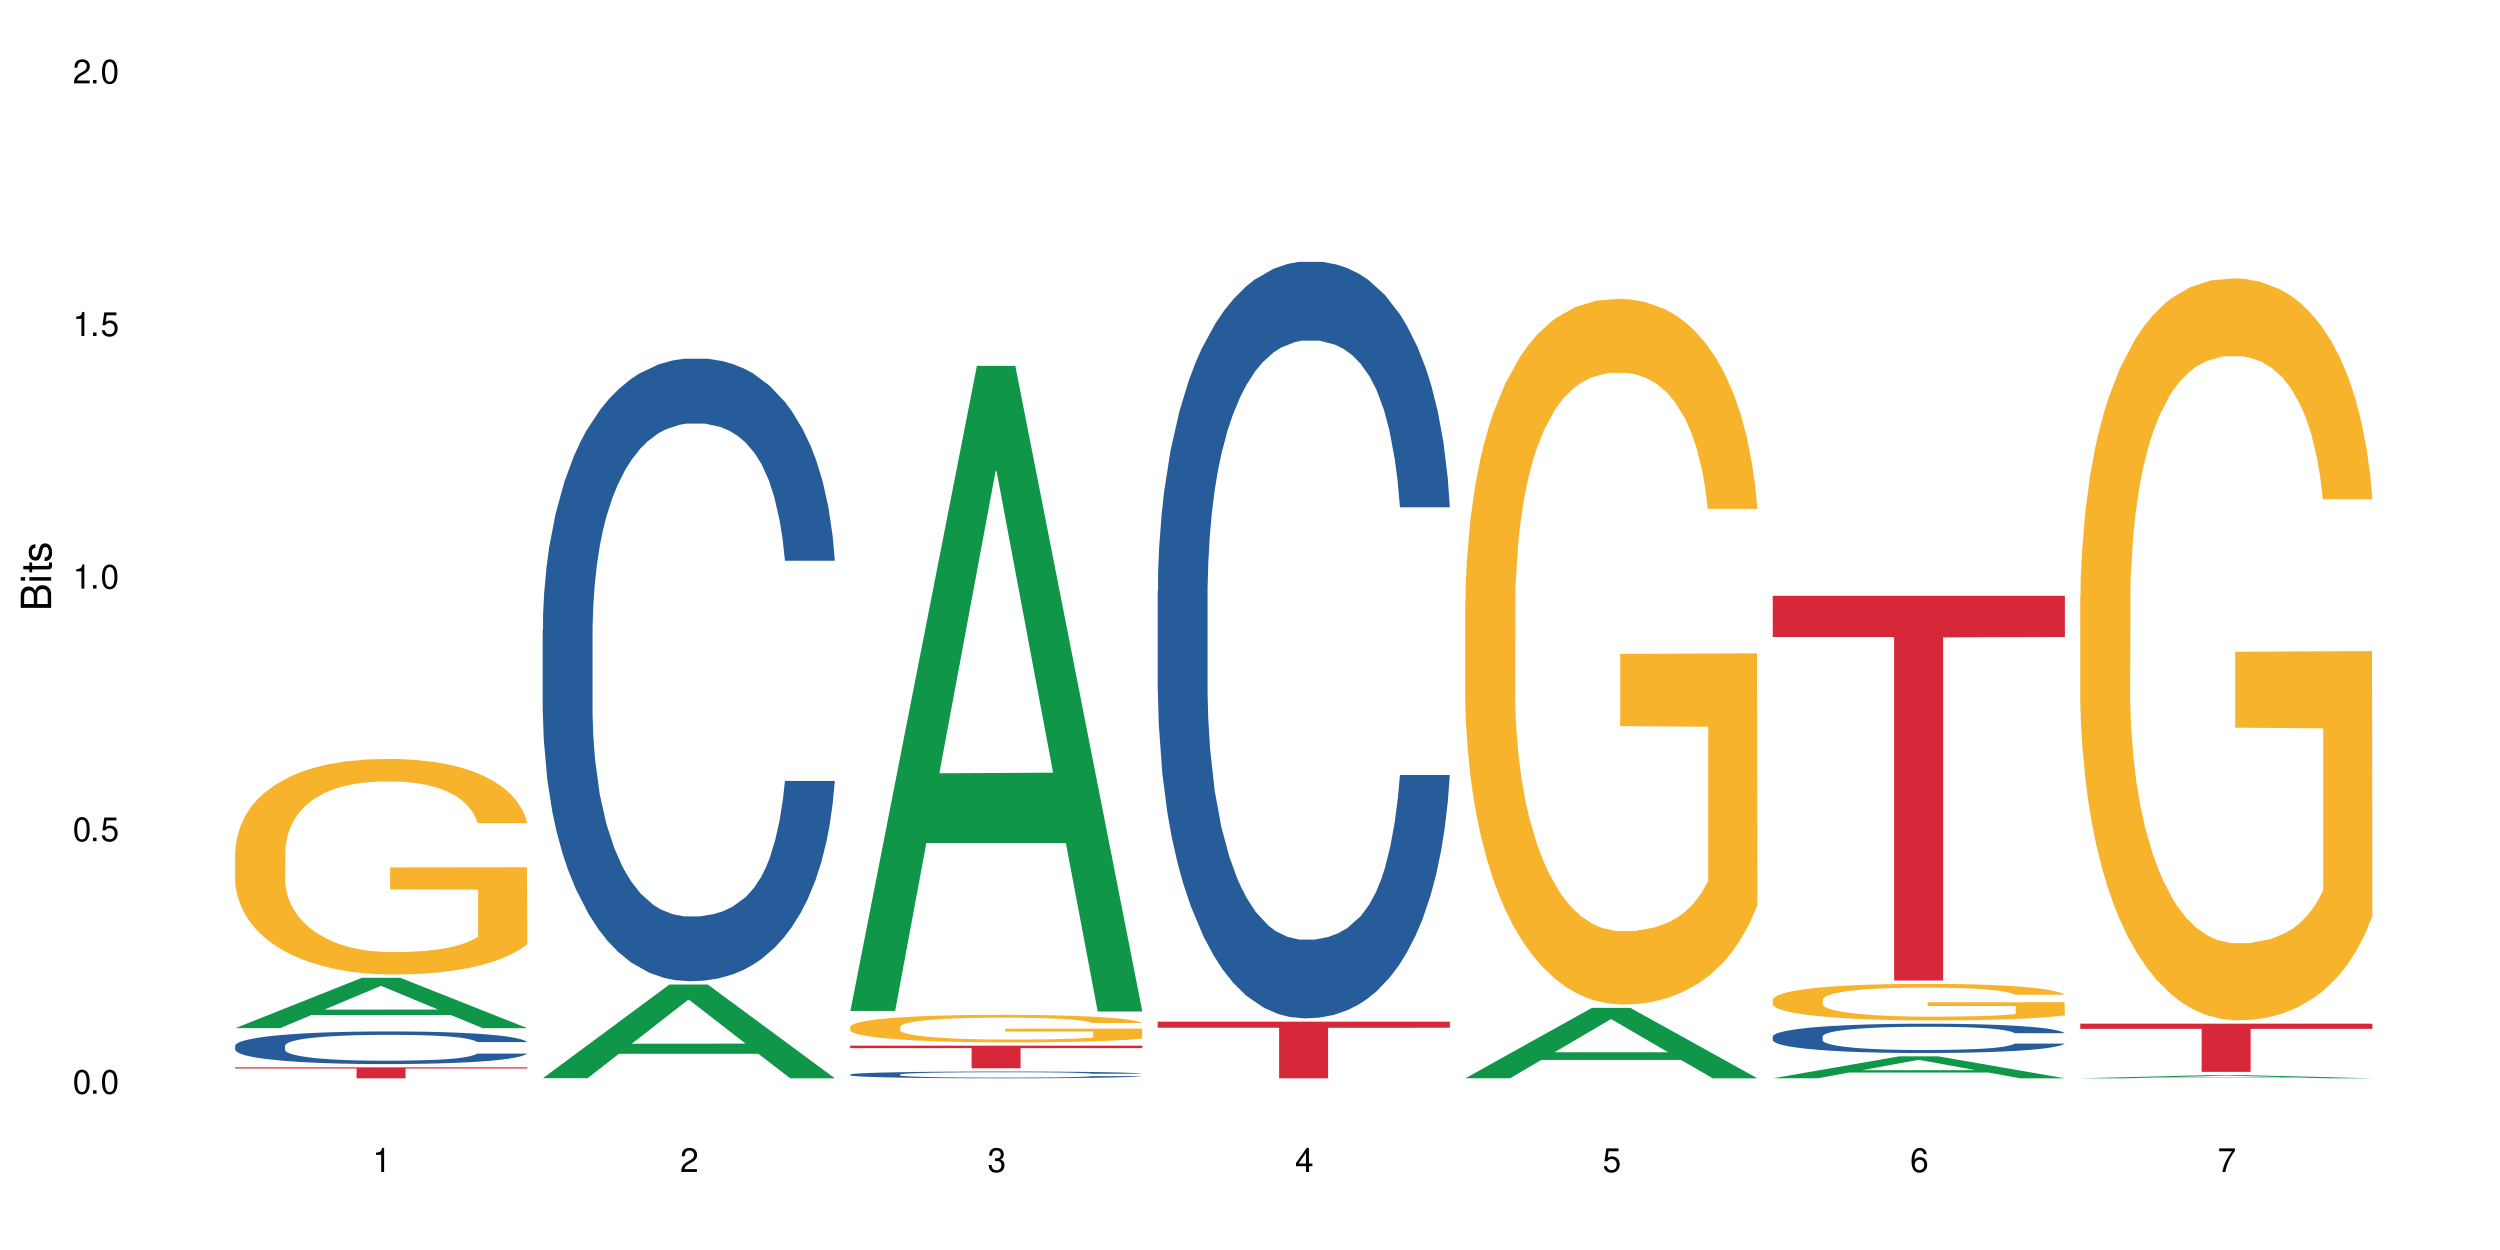<?xml version="1.0" encoding="UTF-8"?>
<svg xmlns="http://www.w3.org/2000/svg" xmlns:xlink="http://www.w3.org/1999/xlink" width="720" height="360" viewBox="0 0 720 360">
<defs>
<g>
<g id="glyph-0-0">
</g>
<g id="glyph-0-1">
<path d="M 2.641 -6.938 C 2 -6.938 1.422 -6.656 1.078 -6.172 C 0.641 -5.562 0.406 -4.641 0.406 -3.359 C 0.406 -1.016 1.188 0.219 2.641 0.219 C 4.078 0.219 4.859 -1.016 4.859 -3.297 C 4.859 -4.641 4.656 -5.547 4.203 -6.172 C 3.844 -6.656 3.281 -6.938 2.641 -6.938 Z M 2.641 -6.188 C 3.547 -6.188 4 -5.25 4 -3.375 C 4 -1.406 3.562 -0.484 2.625 -0.484 C 1.734 -0.484 1.281 -1.438 1.281 -3.344 C 1.281 -5.25 1.734 -6.188 2.641 -6.188 Z M 2.641 -6.188 "/>
</g>
<g id="glyph-0-2">
<path d="M 1.828 -1 L 0.828 -1 L 0.828 0 L 1.828 0 Z M 1.828 -1 "/>
</g>
<g id="glyph-0-3">
<path d="M 4.562 -6.797 L 1.062 -6.797 L 0.547 -3.094 L 1.328 -3.094 C 1.719 -3.562 2.047 -3.734 2.578 -3.734 C 3.484 -3.734 4.062 -3.109 4.062 -2.094 C 4.062 -1.125 3.484 -0.531 2.578 -0.531 C 1.828 -0.531 1.375 -0.906 1.188 -1.672 L 0.328 -1.672 C 0.453 -1.109 0.547 -0.844 0.75 -0.594 C 1.125 -0.078 1.828 0.219 2.594 0.219 C 3.969 0.219 4.922 -0.781 4.922 -2.219 C 4.922 -3.562 4.031 -4.484 2.719 -4.484 C 2.25 -4.484 1.859 -4.359 1.469 -4.062 L 1.734 -5.969 L 4.562 -5.969 Z M 4.562 -6.797 "/>
</g>
<g id="glyph-0-4">
<path d="M 2.484 -4.938 L 2.484 0 L 3.328 0 L 3.328 -6.938 L 2.766 -6.938 C 2.469 -5.875 2.281 -5.734 0.984 -5.562 L 0.984 -4.938 Z M 2.484 -4.938 "/>
</g>
<g id="glyph-0-5">
<path d="M 4.859 -0.828 L 1.281 -0.828 C 1.359 -1.406 1.672 -1.781 2.5 -2.281 L 3.469 -2.828 C 4.406 -3.344 4.906 -4.062 4.906 -4.906 C 4.906 -5.484 4.672 -6.031 4.266 -6.406 C 3.859 -6.766 3.375 -6.938 2.719 -6.938 C 1.859 -6.938 1.219 -6.625 0.844 -6.031 C 0.609 -5.672 0.5 -5.234 0.484 -4.531 L 1.328 -4.531 C 1.359 -5.016 1.406 -5.281 1.531 -5.516 C 1.75 -5.938 2.188 -6.203 2.703 -6.203 C 3.469 -6.203 4.031 -5.641 4.031 -4.891 C 4.031 -4.344 3.719 -3.859 3.125 -3.516 L 2.234 -3 C 0.812 -2.172 0.406 -1.531 0.328 -0.016 L 4.859 -0.016 Z M 4.859 -0.828 "/>
</g>
<g id="glyph-0-6">
<path d="M 2.125 -3.188 L 2.578 -3.188 C 3.5 -3.188 3.984 -2.766 3.984 -1.922 C 3.984 -1.062 3.469 -0.531 2.594 -0.531 C 1.656 -0.531 1.203 -1 1.156 -2.016 L 0.312 -2.016 C 0.344 -1.453 0.438 -1.094 0.609 -0.781 C 0.953 -0.109 1.625 0.219 2.547 0.219 C 3.953 0.219 4.859 -0.625 4.859 -1.938 C 4.859 -2.828 4.516 -3.297 3.703 -3.594 C 4.344 -3.844 4.656 -4.328 4.656 -5.031 C 4.656 -6.219 3.875 -6.938 2.578 -6.938 C 1.203 -6.938 0.484 -6.172 0.453 -4.703 L 1.297 -4.703 C 1.312 -5.125 1.344 -5.359 1.453 -5.578 C 1.641 -5.969 2.062 -6.203 2.594 -6.203 C 3.344 -6.203 3.797 -5.75 3.797 -5 C 3.797 -4.516 3.609 -4.219 3.25 -4.047 C 3.016 -3.953 2.703 -3.922 2.125 -3.906 Z M 2.125 -3.188 "/>
</g>
<g id="glyph-0-7">
<path d="M 3.141 -1.672 L 3.141 0 L 3.984 0 L 3.984 -1.672 L 4.984 -1.672 L 4.984 -2.438 L 3.984 -2.438 L 3.984 -6.938 L 3.359 -6.938 L 0.266 -2.578 L 0.266 -1.672 Z M 3.141 -2.438 L 1 -2.438 L 3.141 -5.5 Z M 3.141 -2.438 "/>
</g>
<g id="glyph-0-8">
<path d="M 4.781 -5.125 C 4.609 -6.266 3.891 -6.938 2.844 -6.938 C 2.094 -6.938 1.422 -6.578 1.031 -5.953 C 0.594 -5.266 0.406 -4.422 0.406 -3.172 C 0.406 -2 0.578 -1.25 0.984 -0.641 C 1.359 -0.078 1.953 0.219 2.703 0.219 C 3.984 0.219 4.922 -0.75 4.922 -2.094 C 4.922 -3.375 4.062 -4.281 2.844 -4.281 C 2.172 -4.281 1.641 -4.031 1.281 -3.516 C 1.281 -5.234 1.828 -6.188 2.797 -6.188 C 3.391 -6.188 3.797 -5.797 3.938 -5.125 Z M 2.734 -3.531 C 3.547 -3.531 4.062 -2.953 4.062 -2.031 C 4.062 -1.156 3.484 -0.531 2.703 -0.531 C 1.922 -0.531 1.328 -1.188 1.328 -2.078 C 1.328 -2.938 1.906 -3.531 2.734 -3.531 Z M 2.734 -3.531 "/>
</g>
<g id="glyph-0-9">
<path d="M 4.984 -6.797 L 0.438 -6.797 L 0.438 -5.969 L 4.109 -5.969 C 2.5 -3.656 1.828 -2.234 1.328 0 L 2.219 0 C 2.594 -2.172 3.453 -4.047 4.984 -6.094 Z M 4.984 -6.797 "/>
</g>
<g id="glyph-1-0">
</g>
<g id="glyph-1-1">
<path d="M 0 -0.953 L 0 -4.891 C 0 -5.719 -0.234 -6.344 -0.734 -6.797 C -1.188 -7.234 -1.812 -7.469 -2.5 -7.469 C -3.547 -7.469 -4.188 -7 -4.625 -5.875 C -4.984 -6.688 -5.625 -7.094 -6.531 -7.094 C -7.172 -7.094 -7.734 -6.859 -8.141 -6.391 C -8.562 -5.922 -8.75 -5.344 -8.75 -4.5 L -8.75 -0.953 Z M -4.984 -2.062 L -7.766 -2.062 L -7.766 -4.219 C -7.766 -4.844 -7.688 -5.203 -7.453 -5.5 C -7.219 -5.812 -6.859 -5.969 -6.375 -5.969 C -5.891 -5.969 -5.531 -5.812 -5.297 -5.5 C -5.062 -5.203 -4.984 -4.844 -4.984 -4.219 Z M -0.984 -2.062 L -4 -2.062 L -4 -4.781 C -4 -5.766 -3.438 -6.359 -2.484 -6.359 C -1.547 -6.359 -0.984 -5.766 -0.984 -4.781 Z M -0.984 -2.062 "/>
</g>
<g id="glyph-1-2">
<path d="M -6.281 -1.797 L -6.281 -0.797 L 0 -0.797 L 0 -1.797 Z M -8.75 -1.797 L -8.75 -0.797 L -7.484 -0.797 L -7.484 -1.797 Z M -8.75 -1.797 "/>
</g>
<g id="glyph-1-3">
<path d="M -6.281 -3.047 L -6.281 -2.016 L -8.016 -2.016 L -8.016 -1.016 L -6.281 -1.016 L -6.281 -0.172 L -5.469 -0.172 L -5.469 -1.016 L -0.719 -1.016 C -0.078 -1.016 0.281 -1.453 0.281 -2.234 C 0.281 -2.5 0.25 -2.719 0.188 -3.047 L -0.641 -3.047 C -0.609 -2.906 -0.594 -2.766 -0.594 -2.562 C -0.594 -2.141 -0.719 -2.016 -1.156 -2.016 L -5.469 -2.016 L -5.469 -3.047 Z M -6.281 -3.047 "/>
</g>
<g id="glyph-1-4">
<path d="M -4.531 -5.25 C -5.766 -5.25 -6.469 -4.422 -6.469 -2.969 C -6.469 -1.516 -5.719 -0.562 -4.547 -0.562 C -3.562 -0.562 -3.094 -1.062 -2.734 -2.562 L -2.516 -3.484 C -2.344 -4.188 -2.094 -4.469 -1.641 -4.469 C -1.047 -4.469 -0.641 -3.875 -0.641 -3 C -0.641 -2.453 -0.797 -2 -1.062 -1.75 C -1.25 -1.594 -1.422 -1.531 -1.875 -1.469 L -1.875 -0.406 C -0.422 -0.453 0.281 -1.266 0.281 -2.922 C 0.281 -4.5 -0.5 -5.516 -1.719 -5.516 C -2.656 -5.516 -3.172 -4.984 -3.469 -3.734 L -3.703 -2.766 C -3.891 -1.953 -4.156 -1.609 -4.594 -1.609 C -5.188 -1.609 -5.547 -2.125 -5.547 -2.938 C -5.547 -3.75 -5.203 -4.172 -4.531 -4.203 Z M -4.531 -5.25 "/>
</g>
</g>
</defs>
<rect x="-72" y="-36" width="864" height="432" fill="rgb(100%, 100%, 100%)" fill-opacity="1"/>
<path fill-rule="nonzero" fill="rgb(6.275%, 58.824%, 28.235%)" fill-opacity="1" d="M 67.73 296.105 L 67.82 296.09 L 104.227 281.605 L 115.281 281.605 L 151.867 296.117 L 139.012 296.117 L 129.844 292.328 L 89.664 292.328 L 80.676 296.105 L 67.73 296.105 L 93.527 290.762 L 126.156 290.75 L 109.887 283.977 L 109.707 283.961 L 109.527 284.004 L 93.438 290.75 L 93.527 290.762 Z M 67.73 296.105 "/>
<path fill-rule="nonzero" fill="rgb(14.51%, 36.078%, 60%)" fill-opacity="1" d="M 67.73 301.148 L 67.832 301.141 L 67.832 300.934 L 68.141 300.609 L 68.859 300.195 L 69.578 299.914 L 71.426 299.406 L 73.988 298.918 L 76.656 298.539 L 78.605 298.316 L 80.352 298.145 L 84.352 297.828 L 86.918 297.664 L 89.688 297.516 L 93.074 297.371 L 95.535 297.285 L 101.078 297.148 L 105.18 297.09 L 108.363 297.062 L 115.238 297.062 L 119.34 297.098 L 122.316 297.141 L 125.598 297.207 L 128.371 297.285 L 133.191 297.473 L 137.5 297.715 L 139.449 297.852 L 142.527 298.117 L 144.891 298.375 L 146.531 298.598 L 148.379 298.918 L 150.02 299.305 L 151.25 299.742 L 151.867 300.109 L 137.5 300.109 L 136.785 299.766 L 135.961 299.5 L 134.422 299.148 L 132.883 298.898 L 130.73 298.652 L 128.781 298.488 L 126.113 298.324 L 123.754 298.223 L 121.289 298.145 L 118.93 298.094 L 114.414 298.043 L 109.184 298.043 L 107.234 298.059 L 103.23 298.129 L 101.078 298.188 L 98 298.309 L 95.844 298.418 L 93.281 298.59 L 91.535 298.738 L 89.379 298.961 L 87.84 299.156 L 86.098 299.441 L 85.07 299.656 L 84.148 299.895 L 83.328 300.18 L 82.711 300.48 L 82.301 300.797 L 82.094 301.105 L 82.094 302.438 L 82.301 302.746 L 82.812 303.105 L 84.148 303.629 L 86.098 304.086 L 88.355 304.445 L 90.508 304.703 L 91.742 304.824 L 93.383 304.961 L 95.945 305.133 L 99.641 305.305 L 101.797 305.371 L 105.078 305.441 L 108.465 305.477 L 112.98 305.477 L 116.98 305.441 L 119.648 305.398 L 122.418 305.328 L 126.215 305.184 L 128.574 305.047 L 130.629 304.883 L 132.168 304.719 L 133.191 304.582 L 134.73 304.316 L 135.961 304.023 L 136.887 303.723 L 137.5 303.434 L 151.867 303.434 L 151.25 303.777 L 150.328 304.109 L 149.402 304.359 L 147.969 304.66 L 146.324 304.926 L 143.965 305.227 L 142.016 305.426 L 139.449 305.641 L 137.09 305.801 L 134.527 305.949 L 130.73 306.121 L 128.266 306.207 L 125.598 306.281 L 122.418 306.352 L 118.418 306.41 L 114.109 306.445 L 110.105 306.453 L 105.797 306.438 L 102.617 306.402 L 98.41 306.324 L 93.176 306.172 L 89.379 306.008 L 86.406 305.844 L 83.84 305.672 L 80.969 305.441 L 77.273 305.062 L 75.016 304.773 L 73.477 304.531 L 71.734 304.195 L 70.5 303.895 L 69.066 303.414 L 68.039 302.805 L 67.73 302.332 Z M 67.73 301.148 "/>
<path fill-rule="nonzero" fill="rgb(96.863%, 70.196%, 16.863%)" fill-opacity="1" d="M 67.73 245.16 L 67.832 245.102 L 67.832 243.969 L 68.242 241.414 L 69.27 237.898 L 70.605 235.008 L 72.039 232.738 L 72.965 231.547 L 74.504 229.848 L 75.836 228.598 L 79.223 226.047 L 83.531 223.664 L 85.891 222.645 L 88.559 221.68 L 92.355 220.602 L 94.102 220.207 L 99.438 219.297 L 105.488 218.73 L 112.16 218.562 L 115.238 218.617 L 119.441 218.844 L 125.188 219.469 L 128.473 220.035 L 131.039 220.602 L 133.707 221.34 L 136.988 222.473 L 140.066 223.836 L 142.527 225.195 L 144.992 226.898 L 147.043 228.711 L 148.789 230.695 L 150.328 233.078 L 151.25 235.062 L 151.867 237.047 L 137.605 237.047 L 136.785 235.062 L 135.859 233.531 L 134.32 231.66 L 132.781 230.301 L 131.242 229.223 L 128.371 227.746 L 125.906 226.84 L 122.828 226.047 L 119.855 225.535 L 116.469 225.195 L 114.414 225.082 L 108.977 225.082 L 104.055 225.48 L 101.18 225.934 L 99.129 226.387 L 96.254 227.238 L 94.512 227.918 L 93.484 228.371 L 90.406 230.129 L 88.355 231.719 L 87.227 232.797 L 85.789 234.496 L 84.762 236.027 L 83.633 238.297 L 83.02 239.996 L 82.199 243.855 L 82.094 254.062 L 82.402 256.219 L 83.02 258.543 L 83.84 260.582 L 85.07 262.738 L 86.301 264.383 L 88.457 266.594 L 90.305 268.07 L 91.742 269.035 L 94.512 270.566 L 95.641 271.074 L 98.309 272.098 L 101.078 272.891 L 104.465 273.57 L 107.027 273.91 L 111.133 274.195 L 116.363 274.195 L 122.52 273.855 L 126.422 273.402 L 129.09 272.945 L 130.832 272.551 L 132.988 271.926 L 134.527 271.359 L 135.961 270.734 L 137.707 269.77 L 137.707 256.219 L 112.363 256.16 L 112.363 249.809 L 151.762 249.754 L 151.867 271.926 L 149.711 273.457 L 147.043 274.934 L 144.48 276.066 L 141.812 277.031 L 138.016 278.109 L 134.938 278.789 L 130.215 279.582 L 125.906 280.094 L 121.395 280.434 L 117.391 280.602 L 112.672 280.66 L 108.465 280.547 L 103.949 280.207 L 100.359 279.754 L 97.074 279.184 L 93.793 278.449 L 89.688 277.258 L 87.02 276.293 L 84.25 275.102 L 81.48 273.684 L 79.016 272.152 L 77.375 270.961 L 75.734 269.602 L 73.988 267.898 L 72.348 265.973 L 71.117 264.215 L 69.988 262.23 L 69.168 260.355 L 68.348 257.805 L 67.938 255.762 L 67.73 254.004 Z M 67.73 245.16 "/>
<path fill-rule="nonzero" fill="rgb(83.922%, 15.686%, 22.353%)" fill-opacity="1" d="M 67.73 307.398 L 151.867 307.398 L 151.867 307.738 L 116.801 307.738 L 116.801 310.551 L 102.695 310.551 L 102.695 307.742 L 102.488 307.738 L 67.73 307.738 Z M 67.73 307.398 "/>
<path fill-rule="nonzero" fill="rgb(6.275%, 58.824%, 28.235%)" fill-opacity="1" d="M 156.293 310.527 L 156.383 310.5 L 192.789 283.543 L 203.844 283.543 L 240.43 310.551 L 227.574 310.551 L 218.406 303.5 L 178.227 303.5 L 169.238 310.527 L 156.293 310.527 L 182.094 300.586 L 214.723 300.559 L 198.453 287.957 L 198.273 287.93 L 198.094 288.008 L 182.004 300.559 L 182.094 300.586 Z M 156.293 310.527 "/>
<path fill-rule="nonzero" fill="rgb(14.51%, 36.078%, 60%)" fill-opacity="1" d="M 156.293 181.32 L 156.398 181.156 L 156.398 177.223 L 156.703 170.996 L 157.422 163.129 L 158.141 157.719 L 159.988 148.051 L 162.555 138.711 L 165.223 131.5 L 167.172 127.238 L 168.914 123.961 L 172.918 117.898 L 175.48 114.785 L 178.25 111.996 L 181.637 109.211 L 184.102 107.574 L 189.641 104.949 L 193.746 103.805 L 196.926 103.312 L 203.801 103.312 L 207.902 103.969 L 210.879 104.785 L 214.164 106.098 L 216.934 107.574 L 221.754 111.18 L 226.066 115.766 L 228.016 118.387 L 231.094 123.469 L 233.453 128.387 L 235.094 132.645 L 236.941 138.711 L 238.582 146.086 L 239.812 154.441 L 240.43 161.488 L 226.066 161.488 L 225.348 154.934 L 224.527 149.855 L 222.988 143.137 L 221.449 138.383 L 219.293 133.629 L 217.344 130.516 L 214.676 127.402 L 212.316 125.438 L 209.855 123.961 L 207.492 122.977 L 202.98 121.992 L 197.746 121.992 L 195.797 122.32 L 191.797 123.633 L 189.641 124.781 L 186.562 127.074 L 184.406 129.203 L 181.844 132.484 L 180.098 135.27 L 177.945 139.531 L 176.406 143.301 L 174.66 148.707 L 173.633 152.805 L 172.711 157.395 L 171.891 162.801 L 171.273 168.535 L 170.863 174.602 L 170.66 180.5 L 170.66 205.902 L 170.863 211.801 L 171.379 218.684 L 172.711 228.684 L 174.66 237.367 L 176.918 244.25 L 179.074 249.168 L 180.305 251.461 L 181.945 254.082 L 184.512 257.363 L 188.203 260.641 L 190.359 261.949 L 193.641 263.262 L 197.027 263.918 L 201.543 263.918 L 205.543 263.262 L 208.211 262.441 L 210.98 261.129 L 214.777 258.344 L 217.137 255.723 L 219.191 252.609 L 220.73 249.496 L 221.754 246.871 L 223.293 241.793 L 224.527 236.219 L 225.449 230.484 L 226.066 224.914 L 240.43 224.914 L 239.812 231.469 L 238.891 237.859 L 237.969 242.613 L 236.531 248.348 L 234.891 253.43 L 232.527 259.164 L 230.578 262.934 L 228.016 267.031 L 225.656 270.145 L 223.09 272.93 L 219.293 276.207 L 216.832 277.848 L 214.164 279.32 L 210.98 280.633 L 206.98 281.781 L 202.672 282.434 L 198.668 282.598 L 194.359 282.273 L 191.18 281.617 L 186.973 280.141 L 181.738 277.191 L 177.945 274.078 L 174.969 270.965 L 172.402 267.688 L 169.531 263.262 L 165.836 256.051 L 163.578 250.477 L 162.039 245.891 L 160.297 239.5 L 159.066 233.762 L 157.629 224.586 L 156.602 212.949 L 156.293 203.934 Z M 156.293 181.32 "/>
<path fill-rule="nonzero" fill="rgb(6.275%, 58.824%, 28.235%)" fill-opacity="1" d="M 244.859 291.148 L 244.949 290.973 L 281.352 105.363 L 292.41 105.363 L 328.992 291.324 L 316.141 291.324 L 306.969 242.781 L 266.789 242.781 L 257.801 291.148 L 244.859 291.148 L 270.656 222.703 L 303.285 222.527 L 287.016 135.746 L 286.836 135.57 L 286.656 136.094 L 270.566 222.527 L 270.656 222.703 Z M 244.859 291.148 "/>
<path fill-rule="nonzero" fill="rgb(14.51%, 36.078%, 60%)" fill-opacity="1" d="M 244.859 309.449 L 244.961 309.449 L 244.961 309.406 L 245.27 309.34 L 245.988 309.254 L 246.703 309.195 L 248.551 309.09 L 251.117 308.988 L 253.785 308.91 L 255.734 308.863 L 257.477 308.828 L 261.48 308.762 L 264.043 308.727 L 266.816 308.695 L 270.199 308.664 L 272.664 308.648 L 278.203 308.621 L 282.309 308.605 L 285.488 308.602 L 292.363 308.602 L 296.469 308.609 L 299.441 308.617 L 302.727 308.633 L 305.496 308.648 L 310.32 308.688 L 314.629 308.738 L 316.578 308.766 L 319.656 308.82 L 322.016 308.875 L 323.656 308.922 L 325.504 308.988 L 327.145 309.066 L 328.379 309.156 L 328.992 309.234 L 314.629 309.234 L 313.91 309.164 L 313.09 309.109 L 311.551 309.035 L 310.012 308.984 L 307.855 308.93 L 305.906 308.898 L 303.238 308.863 L 300.879 308.844 L 298.418 308.828 L 296.059 308.816 L 291.543 308.805 L 286.309 308.805 L 284.359 308.809 L 280.359 308.824 L 278.203 308.836 L 275.125 308.859 L 272.973 308.883 L 270.406 308.918 L 268.66 308.949 L 266.508 308.996 L 264.969 309.035 L 263.223 309.094 L 262.199 309.141 L 261.273 309.191 L 260.453 309.25 L 259.84 309.312 L 259.426 309.379 L 259.223 309.441 L 259.223 309.719 L 259.426 309.781 L 259.941 309.855 L 261.273 309.965 L 263.223 310.059 L 265.48 310.137 L 267.637 310.188 L 268.867 310.215 L 270.508 310.242 L 273.074 310.277 L 276.77 310.312 L 278.922 310.328 L 282.207 310.34 L 285.59 310.348 L 290.105 310.348 L 294.109 310.34 L 296.773 310.332 L 299.547 310.32 L 303.344 310.289 L 305.703 310.258 L 307.754 310.227 L 309.293 310.191 L 310.32 310.164 L 311.859 310.109 L 313.09 310.047 L 314.012 309.984 L 314.629 309.926 L 328.992 309.926 L 328.379 309.996 L 327.453 310.066 L 326.531 310.117 L 325.094 310.18 L 323.453 310.234 L 321.094 310.297 L 319.145 310.34 L 316.578 310.383 L 314.219 310.418 L 311.652 310.445 L 307.855 310.484 L 305.395 310.5 L 302.727 310.516 L 299.547 310.531 L 295.543 310.543 L 291.234 310.551 L 287.234 310.551 L 282.926 310.547 L 279.742 310.543 L 275.535 310.523 L 270.305 310.492 L 266.508 310.461 L 263.531 310.426 L 260.965 310.391 L 258.094 310.34 L 254.398 310.262 L 252.145 310.203 L 250.605 310.152 L 248.859 310.082 L 247.629 310.02 L 246.191 309.922 L 245.164 309.793 L 244.859 309.695 Z M 244.859 309.449 "/>
<path fill-rule="nonzero" fill="rgb(96.863%, 70.196%, 16.863%)" fill-opacity="1" d="M 244.859 295.672 L 244.961 295.664 L 244.961 295.52 L 245.371 295.191 L 246.398 294.742 L 247.73 294.371 L 249.168 294.082 L 250.09 293.93 L 251.629 293.711 L 252.965 293.551 L 256.348 293.227 L 260.66 292.922 L 263.02 292.789 L 265.688 292.668 L 269.484 292.531 L 271.227 292.48 L 276.562 292.363 L 282.617 292.289 L 289.285 292.27 L 292.363 292.273 L 296.57 292.305 L 302.316 292.383 L 305.598 292.457 L 308.164 292.531 L 310.832 292.625 L 314.117 292.77 L 317.195 292.941 L 319.656 293.117 L 322.117 293.336 L 324.172 293.566 L 325.914 293.82 L 327.453 294.125 L 328.379 294.379 L 328.992 294.633 L 314.73 294.633 L 313.91 294.379 L 312.988 294.184 L 311.449 293.945 L 309.91 293.77 L 308.371 293.633 L 305.496 293.445 L 303.035 293.328 L 299.957 293.227 L 296.98 293.16 L 293.594 293.117 L 291.543 293.102 L 286.105 293.102 L 281.18 293.152 L 278.309 293.211 L 276.254 293.27 L 273.383 293.379 L 271.637 293.465 L 270.613 293.523 L 267.535 293.75 L 265.48 293.953 L 264.352 294.09 L 262.918 294.309 L 261.891 294.504 L 260.762 294.793 L 260.145 295.012 L 259.324 295.504 L 259.223 296.812 L 259.531 297.086 L 260.145 297.383 L 260.965 297.645 L 262.199 297.922 L 263.43 298.133 L 265.582 298.414 L 267.43 298.602 L 268.867 298.727 L 271.637 298.922 L 272.766 298.988 L 275.434 299.117 L 278.203 299.219 L 281.59 299.309 L 284.156 299.352 L 288.258 299.387 L 293.492 299.387 L 299.648 299.344 L 303.547 299.285 L 306.215 299.227 L 307.961 299.176 L 310.113 299.098 L 311.652 299.023 L 313.09 298.945 L 314.832 298.82 L 314.832 297.086 L 289.492 297.078 L 289.492 296.266 L 328.891 296.258 L 328.992 299.098 L 326.84 299.293 L 324.172 299.48 L 321.605 299.625 L 318.938 299.75 L 315.141 299.887 L 312.062 299.977 L 307.344 300.078 L 303.035 300.141 L 298.52 300.184 L 294.52 300.207 L 289.797 300.215 L 285.59 300.199 L 281.078 300.156 L 277.484 300.098 L 274.203 300.027 L 270.918 299.93 L 266.816 299.777 L 264.148 299.656 L 261.379 299.504 L 258.605 299.32 L 256.145 299.125 L 254.504 298.973 L 252.859 298.801 L 251.117 298.582 L 249.477 298.336 L 248.242 298.109 L 247.113 297.855 L 246.293 297.617 L 245.473 297.289 L 245.062 297.027 L 244.859 296.805 Z M 244.859 295.672 "/>
<path fill-rule="nonzero" fill="rgb(83.922%, 15.686%, 22.353%)" fill-opacity="1" d="M 244.859 301.16 L 328.992 301.16 L 328.992 301.855 L 293.93 301.859 L 293.93 307.656 L 279.82 307.656 L 279.82 301.867 L 279.617 301.855 L 244.859 301.855 Z M 244.859 301.16 "/>
<path fill-rule="nonzero" fill="rgb(14.51%, 36.078%, 60%)" fill-opacity="1" d="M 333.422 170.219 L 333.523 170.02 L 333.523 165.238 L 333.832 157.672 L 334.551 148.109 L 335.27 141.539 L 337.113 129.789 L 339.68 118.434 L 342.348 109.672 L 344.297 104.492 L 346.043 100.512 L 350.043 93.141 L 352.609 89.355 L 355.379 85.973 L 358.766 82.586 L 361.227 80.594 L 366.766 77.406 L 370.871 76.012 L 374.051 75.414 L 380.926 75.414 L 385.031 76.211 L 388.008 77.207 L 391.289 78.801 L 394.059 80.594 L 398.883 84.977 L 403.191 90.551 L 405.141 93.738 L 408.219 99.914 L 410.578 105.887 L 412.223 111.066 L 414.066 118.434 L 415.711 127.398 L 416.941 137.555 L 417.555 146.117 L 403.191 146.117 L 402.473 138.152 L 401.652 131.977 L 400.113 123.812 L 398.574 118.035 L 396.422 112.262 L 394.469 108.477 L 391.805 104.691 L 389.441 102.305 L 386.98 100.512 L 384.621 99.316 L 380.105 98.121 L 374.875 98.121 L 372.922 98.52 L 368.922 100.113 L 366.766 101.508 L 363.688 104.293 L 361.535 106.883 L 358.969 110.867 L 357.227 114.254 L 355.07 119.43 L 353.531 124.012 L 351.789 130.586 L 350.762 135.562 L 349.836 141.141 L 349.016 147.711 L 348.402 154.684 L 347.992 162.051 L 347.785 169.223 L 347.785 200.094 L 347.992 207.262 L 348.504 215.629 L 349.836 227.777 L 351.789 238.332 L 354.043 246.695 L 356.199 252.672 L 357.43 255.461 L 359.07 258.645 L 361.637 262.629 L 365.332 266.613 L 367.484 268.207 L 370.77 269.801 L 374.156 270.598 L 378.668 270.598 L 382.672 269.801 L 385.34 268.805 L 388.109 267.211 L 391.906 263.824 L 394.266 260.637 L 396.316 256.855 L 397.855 253.07 L 398.883 249.883 L 400.422 243.711 L 401.652 236.938 L 402.578 229.969 L 403.191 223.195 L 417.555 223.195 L 416.941 231.16 L 416.016 238.93 L 415.094 244.703 L 413.656 251.676 L 412.016 257.852 L 409.656 264.82 L 407.707 269.402 L 405.141 274.379 L 402.781 278.164 L 400.215 281.551 L 396.422 285.535 L 393.957 287.523 L 391.289 289.316 L 388.109 290.91 L 384.109 292.305 L 379.797 293.102 L 375.797 293.301 L 371.488 292.902 L 368.305 292.105 L 364.102 290.312 L 358.867 286.727 L 355.07 282.945 L 352.094 279.16 L 349.531 275.176 L 346.656 269.801 L 342.965 261.035 L 340.707 254.266 L 339.168 248.688 L 337.422 240.922 L 336.191 233.949 L 334.754 222.797 L 333.73 208.656 L 333.422 197.703 Z M 333.422 170.219 "/>
<path fill-rule="nonzero" fill="rgb(83.922%, 15.686%, 22.353%)" fill-opacity="1" d="M 333.422 294.246 L 417.555 294.246 L 417.555 295.992 L 382.492 296.008 L 382.492 310.551 L 368.383 310.551 L 368.383 296.02 L 368.18 295.992 L 333.422 295.992 Z M 333.422 294.246 "/>
<path fill-rule="nonzero" fill="rgb(6.275%, 58.824%, 28.235%)" fill-opacity="1" d="M 421.984 310.531 L 422.074 310.516 L 458.48 290.262 L 469.535 290.262 L 506.121 310.551 L 493.266 310.551 L 484.098 305.254 L 443.918 305.254 L 434.93 310.531 L 421.984 310.531 L 447.781 303.062 L 480.41 303.047 L 464.141 293.574 L 463.961 293.559 L 463.781 293.613 L 447.691 303.047 L 447.781 303.062 Z M 421.984 310.531 "/>
<path fill-rule="nonzero" fill="rgb(96.863%, 70.196%, 16.863%)" fill-opacity="1" d="M 421.984 173.105 L 422.086 172.918 L 422.086 169.207 L 422.496 160.852 L 423.523 149.344 L 424.859 139.875 L 426.293 132.449 L 427.219 128.551 L 428.758 122.98 L 430.09 118.895 L 433.477 110.543 L 437.785 102.746 L 440.145 99.402 L 442.812 96.25 L 446.609 92.723 L 448.355 91.422 L 453.688 88.449 L 459.742 86.594 L 466.41 86.039 L 469.488 86.223 L 473.695 86.965 L 479.441 89.008 L 482.727 90.863 L 485.293 92.723 L 487.957 95.133 L 491.242 98.848 L 494.32 103.301 L 496.781 107.758 L 499.246 113.328 L 501.297 119.27 L 503.043 125.766 L 504.582 133.562 L 505.504 140.059 L 506.121 146.559 L 491.859 146.559 L 491.035 140.059 L 490.113 135.047 L 488.574 128.922 L 487.035 124.465 L 485.496 120.938 L 482.625 116.113 L 480.16 113.141 L 477.082 110.543 L 474.105 108.871 L 470.723 107.758 L 468.668 107.387 L 463.23 107.387 L 458.305 108.688 L 455.434 110.172 L 453.383 111.656 L 450.508 114.441 L 448.766 116.668 L 447.738 118.152 L 444.66 123.91 L 442.609 129.105 L 441.48 132.633 L 440.043 138.203 L 439.016 143.215 L 437.887 150.641 L 437.273 156.211 L 436.453 168.836 L 436.348 202.25 L 436.656 209.305 L 437.273 216.914 L 438.094 223.598 L 439.324 230.652 L 440.555 236.035 L 442.711 243.277 L 444.559 248.105 L 445.992 251.258 L 448.766 256.273 L 449.895 257.941 L 452.562 261.285 L 455.332 263.883 L 458.715 266.109 L 461.281 267.227 L 465.387 268.152 L 470.617 268.152 L 476.773 267.039 L 480.676 265.555 L 483.34 264.07 L 485.086 262.77 L 487.242 260.727 L 488.781 258.871 L 490.215 256.828 L 491.961 253.672 L 491.961 209.305 L 466.617 209.117 L 466.617 188.328 L 506.016 188.141 L 506.121 260.727 L 503.965 265.738 L 501.297 270.566 L 498.73 274.281 L 496.066 277.434 L 492.27 280.961 L 489.191 283.191 L 484.469 285.789 L 480.16 287.461 L 475.645 288.574 L 471.645 289.129 L 466.926 289.316 L 462.719 288.945 L 458.203 287.832 L 454.613 286.348 L 451.328 284.488 L 448.047 282.078 L 443.941 278.18 L 441.273 275.023 L 438.504 271.125 L 435.734 266.48 L 433.27 261.469 L 431.629 257.57 L 429.988 253.117 L 428.242 247.547 L 426.602 241.234 L 425.371 235.48 L 424.242 228.984 L 423.422 222.855 L 422.602 214.504 L 422.191 207.82 L 421.984 202.062 Z M 421.984 173.105 "/>
<path fill-rule="nonzero" fill="rgb(6.275%, 58.824%, 28.235%)" fill-opacity="1" d="M 510.547 310.547 L 510.637 310.539 L 547.043 304.215 L 558.098 304.215 L 594.684 310.551 L 581.828 310.551 L 572.66 308.898 L 532.48 308.898 L 523.492 310.547 L 510.547 310.547 L 536.348 308.215 L 568.977 308.207 L 552.707 305.25 L 552.527 305.242 L 552.348 305.262 L 536.258 308.207 L 536.348 308.215 Z M 510.547 310.547 "/>
<path fill-rule="nonzero" fill="rgb(14.51%, 36.078%, 60%)" fill-opacity="1" d="M 510.547 298.504 L 510.652 298.496 L 510.652 298.309 L 510.957 298.016 L 511.676 297.645 L 512.395 297.391 L 514.242 296.938 L 516.809 296.496 L 519.473 296.156 L 521.426 295.957 L 523.168 295.801 L 527.168 295.516 L 529.734 295.371 L 532.504 295.238 L 535.891 295.109 L 538.355 295.031 L 543.895 294.906 L 548 294.855 L 551.18 294.832 L 558.055 294.832 L 562.156 294.863 L 565.133 294.898 L 568.418 294.961 L 571.188 295.031 L 576.008 295.199 L 580.32 295.418 L 582.27 295.539 L 585.348 295.781 L 587.707 296.012 L 589.348 296.211 L 591.195 296.496 L 592.836 296.844 L 594.066 297.238 L 594.684 297.57 L 580.32 297.57 L 579.602 297.262 L 578.781 297.02 L 577.242 296.703 L 575.703 296.48 L 573.547 296.258 L 571.598 296.109 L 568.93 295.965 L 566.57 295.871 L 564.105 295.801 L 561.746 295.758 L 557.234 295.711 L 552 295.711 L 550.051 295.727 L 546.051 295.785 L 543.895 295.84 L 540.816 295.949 L 538.66 296.051 L 536.098 296.203 L 534.352 296.336 L 532.199 296.535 L 530.66 296.711 L 528.914 296.969 L 527.887 297.16 L 526.965 297.375 L 526.145 297.629 L 525.527 297.902 L 525.117 298.188 L 524.914 298.465 L 524.914 299.66 L 525.117 299.938 L 525.629 300.262 L 526.965 300.73 L 528.914 301.141 L 531.172 301.465 L 533.324 301.695 L 534.559 301.805 L 536.199 301.926 L 538.766 302.082 L 542.457 302.234 L 544.613 302.297 L 547.895 302.359 L 551.281 302.391 L 555.797 302.391 L 559.797 302.359 L 562.465 302.32 L 565.234 302.258 L 569.031 302.129 L 571.391 302.004 L 573.445 301.859 L 574.984 301.711 L 576.008 301.586 L 577.547 301.348 L 578.781 301.086 L 579.703 300.816 L 580.32 300.555 L 594.684 300.555 L 594.066 300.863 L 593.145 301.164 L 592.223 301.387 L 590.785 301.656 L 589.145 301.895 L 586.781 302.168 L 584.832 302.344 L 582.27 302.535 L 579.91 302.684 L 577.344 302.812 L 573.547 302.969 L 571.086 303.047 L 568.418 303.113 L 565.234 303.176 L 561.234 303.23 L 556.926 303.262 L 552.922 303.27 L 548.613 303.254 L 545.434 303.223 L 541.227 303.152 L 535.992 303.016 L 532.199 302.867 L 529.223 302.723 L 526.656 302.566 L 523.785 302.359 L 520.09 302.02 L 517.832 301.758 L 516.293 301.543 L 514.551 301.242 L 513.316 300.973 L 511.883 300.539 L 510.855 299.992 L 510.547 299.566 Z M 510.547 298.504 "/>
<path fill-rule="nonzero" fill="rgb(96.863%, 70.196%, 16.863%)" fill-opacity="1" d="M 510.547 287.859 L 510.652 287.852 L 510.652 287.66 L 511.062 287.227 L 512.086 286.629 L 513.422 286.137 L 514.855 285.754 L 515.781 285.551 L 517.32 285.262 L 518.652 285.051 L 522.039 284.617 L 526.348 284.211 L 528.707 284.039 L 531.375 283.875 L 535.172 283.691 L 536.918 283.625 L 542.254 283.473 L 548.305 283.375 L 554.977 283.348 L 558.055 283.355 L 562.262 283.395 L 568.008 283.5 L 571.289 283.598 L 573.855 283.691 L 576.523 283.816 L 579.805 284.012 L 582.883 284.242 L 585.348 284.473 L 587.809 284.762 L 589.859 285.07 L 591.605 285.406 L 593.145 285.812 L 594.066 286.148 L 594.684 286.484 L 580.422 286.484 L 579.602 286.148 L 578.676 285.887 L 577.137 285.57 L 575.598 285.34 L 574.059 285.156 L 571.188 284.906 L 568.723 284.75 L 565.645 284.617 L 562.672 284.531 L 559.285 284.473 L 557.234 284.453 L 551.793 284.453 L 546.871 284.52 L 543.996 284.598 L 541.945 284.676 L 539.07 284.82 L 537.328 284.934 L 536.301 285.012 L 533.223 285.309 L 531.172 285.578 L 530.043 285.762 L 528.605 286.051 L 527.582 286.312 L 526.453 286.695 L 525.836 286.984 L 525.016 287.641 L 524.914 289.371 L 525.219 289.738 L 525.836 290.133 L 526.656 290.48 L 527.887 290.844 L 529.121 291.125 L 531.273 291.5 L 533.121 291.75 L 534.559 291.914 L 537.328 292.172 L 538.457 292.258 L 541.125 292.434 L 543.895 292.566 L 547.281 292.684 L 549.844 292.742 L 553.949 292.789 L 559.184 292.789 L 565.34 292.73 L 569.238 292.652 L 571.906 292.578 L 573.648 292.512 L 575.805 292.402 L 577.344 292.309 L 578.781 292.203 L 580.523 292.039 L 580.523 289.738 L 555.18 289.727 L 555.18 288.648 L 594.582 288.641 L 594.684 292.402 L 592.527 292.664 L 589.859 292.914 L 587.297 293.105 L 584.629 293.27 L 580.832 293.453 L 577.754 293.57 L 573.035 293.703 L 568.723 293.789 L 564.211 293.848 L 560.207 293.875 L 555.488 293.887 L 551.281 293.867 L 546.766 293.809 L 543.176 293.73 L 539.895 293.637 L 536.609 293.512 L 532.504 293.309 L 529.836 293.145 L 527.066 292.941 L 524.297 292.703 L 521.836 292.441 L 520.191 292.242 L 518.551 292.008 L 516.809 291.719 L 515.164 291.395 L 513.934 291.094 L 512.805 290.758 L 511.984 290.441 L 511.164 290.008 L 510.754 289.66 L 510.547 289.363 Z M 510.547 287.859 "/>
<path fill-rule="nonzero" fill="rgb(83.922%, 15.686%, 22.353%)" fill-opacity="1" d="M 510.547 171.586 L 594.684 171.586 L 594.684 183.449 L 559.617 183.555 L 559.617 282.402 L 545.512 282.402 L 545.512 183.656 L 545.305 183.449 L 510.547 183.449 Z M 510.547 171.586 "/>
<path fill-rule="nonzero" fill="rgb(6.275%, 58.824%, 28.235%)" fill-opacity="1" d="M 599.113 310.551 L 599.203 310.551 L 635.605 309.645 L 646.664 309.645 L 683.246 310.551 L 670.395 310.551 L 661.223 310.316 L 621.043 310.316 L 612.055 310.551 L 599.113 310.551 L 624.91 310.219 L 657.539 310.215 L 641.27 309.793 L 640.91 309.793 L 624.82 310.215 L 624.91 310.219 Z M 599.113 310.551 "/>
<path fill-rule="nonzero" fill="rgb(96.863%, 70.196%, 16.863%)" fill-opacity="1" d="M 599.113 171.695 L 599.215 171.5 L 599.215 167.598 L 599.625 158.816 L 600.652 146.715 L 601.984 136.758 L 603.422 128.953 L 604.344 124.855 L 605.883 119 L 607.219 114.703 L 610.602 105.922 L 614.914 97.723 L 617.273 94.211 L 619.941 90.891 L 623.738 87.184 L 625.48 85.816 L 630.816 82.695 L 636.871 80.742 L 643.539 80.156 L 646.617 80.352 L 650.824 81.133 L 656.57 83.281 L 659.852 85.23 L 662.418 87.184 L 665.086 89.723 L 668.367 93.625 L 671.445 98.309 L 673.91 102.992 L 676.371 108.848 L 678.426 115.094 L 680.168 121.926 L 681.707 130.125 L 682.633 136.953 L 683.246 143.785 L 668.984 143.785 L 668.164 136.953 L 667.242 131.684 L 665.703 125.242 L 664.164 120.559 L 662.625 116.852 L 659.75 111.777 L 657.289 108.652 L 654.211 105.922 L 651.234 104.164 L 647.848 102.992 L 645.797 102.602 L 640.359 102.602 L 635.434 103.969 L 632.559 105.531 L 630.508 107.094 L 627.637 110.02 L 625.891 112.363 L 624.863 113.922 L 621.785 119.973 L 619.734 125.438 L 618.605 129.148 L 617.168 135.004 L 616.145 140.273 L 615.016 148.078 L 614.398 153.934 L 613.578 167.207 L 613.477 202.34 L 613.785 209.758 L 614.398 217.758 L 615.219 224.785 L 616.453 232.203 L 617.684 237.863 L 619.836 245.473 L 621.684 250.551 L 623.121 253.867 L 625.891 259.137 L 627.02 260.895 L 629.688 264.406 L 632.457 267.141 L 635.844 269.48 L 638.41 270.652 L 642.512 271.629 L 647.746 271.629 L 653.902 270.457 L 657.801 268.895 L 660.469 267.336 L 662.211 265.969 L 664.367 263.82 L 665.906 261.871 L 667.344 259.723 L 669.086 256.406 L 669.086 209.758 L 643.742 209.562 L 643.742 187.703 L 683.145 187.508 L 683.246 263.82 L 681.094 269.09 L 678.426 274.164 L 675.859 278.07 L 673.191 281.387 L 669.395 285.098 L 666.316 287.438 L 661.598 290.172 L 657.289 291.926 L 652.773 293.098 L 648.773 293.684 L 644.051 293.879 L 639.844 293.488 L 635.332 292.316 L 631.738 290.758 L 628.457 288.805 L 625.172 286.266 L 621.07 282.168 L 618.402 278.852 L 615.629 274.75 L 612.859 269.871 L 610.398 264.602 L 608.758 260.504 L 607.113 255.82 L 605.371 249.965 L 603.73 243.328 L 602.496 237.277 L 601.367 230.445 L 600.547 224.004 L 599.727 215.223 L 599.316 208.195 L 599.113 202.145 Z M 599.113 171.695 "/>
<path fill-rule="nonzero" fill="rgb(83.922%, 15.686%, 22.353%)" fill-opacity="1" d="M 599.113 294.824 L 683.246 294.824 L 683.246 296.309 L 648.184 296.32 L 648.184 308.699 L 634.074 308.699 L 634.074 296.336 L 633.871 296.309 L 599.113 296.309 Z M 599.113 294.824 "/>
<g fill="rgb(0%, 0%, 0%)" fill-opacity="1">
<use xlink:href="#glyph-0-1" x="20.965" y="314.993"/>
<use xlink:href="#glyph-0-2" x="25.965" y="314.993"/>
<use xlink:href="#glyph-0-1" x="28.965" y="314.993"/>
</g>
<g fill="rgb(0%, 0%, 0%)" fill-opacity="1">
<use xlink:href="#glyph-0-1" x="20.965" y="242.251"/>
<use xlink:href="#glyph-0-2" x="25.965" y="242.251"/>
<use xlink:href="#glyph-0-3" x="28.965" y="242.251"/>
</g>
<g fill="rgb(0%, 0%, 0%)" fill-opacity="1">
<use xlink:href="#glyph-0-4" x="20.965" y="169.509"/>
<use xlink:href="#glyph-0-2" x="25.965" y="169.509"/>
<use xlink:href="#glyph-0-1" x="28.965" y="169.509"/>
</g>
<g fill="rgb(0%, 0%, 0%)" fill-opacity="1">
<use xlink:href="#glyph-0-4" x="20.965" y="96.767"/>
<use xlink:href="#glyph-0-2" x="25.965" y="96.767"/>
<use xlink:href="#glyph-0-3" x="28.965" y="96.767"/>
</g>
<g fill="rgb(0%, 0%, 0%)" fill-opacity="1">
<use xlink:href="#glyph-0-5" x="20.965" y="24.024"/>
<use xlink:href="#glyph-0-2" x="25.965" y="24.024"/>
<use xlink:href="#glyph-0-1" x="28.965" y="24.024"/>
</g>
<g fill="rgb(0%, 0%, 0%)" fill-opacity="1">
<use xlink:href="#glyph-0-4" x="107.297" y="337.532"/>
</g>
<g fill="rgb(0%, 0%, 0%)" fill-opacity="1">
<use xlink:href="#glyph-0-5" x="195.863" y="337.532"/>
</g>
<g fill="rgb(0%, 0%, 0%)" fill-opacity="1">
<use xlink:href="#glyph-0-6" x="284.426" y="337.532"/>
</g>
<g fill="rgb(0%, 0%, 0%)" fill-opacity="1">
<use xlink:href="#glyph-0-7" x="372.988" y="337.532"/>
</g>
<g fill="rgb(0%, 0%, 0%)" fill-opacity="1">
<use xlink:href="#glyph-0-3" x="461.551" y="337.532"/>
</g>
<g fill="rgb(0%, 0%, 0%)" fill-opacity="1">
<use xlink:href="#glyph-0-8" x="550.117" y="337.532"/>
</g>
<g fill="rgb(0%, 0%, 0%)" fill-opacity="1">
<use xlink:href="#glyph-0-9" x="638.68" y="337.532"/>
</g>
<g fill="rgb(0%, 0%, 0%)" fill-opacity="1">
<use xlink:href="#glyph-1-1" x="14.725" y="176.012"/>
<use xlink:href="#glyph-1-2" x="14.725" y="168.012"/>
<use xlink:href="#glyph-1-3" x="14.725" y="165.012"/>
<use xlink:href="#glyph-1-4" x="14.725" y="162.012"/>
</g>
</svg>
